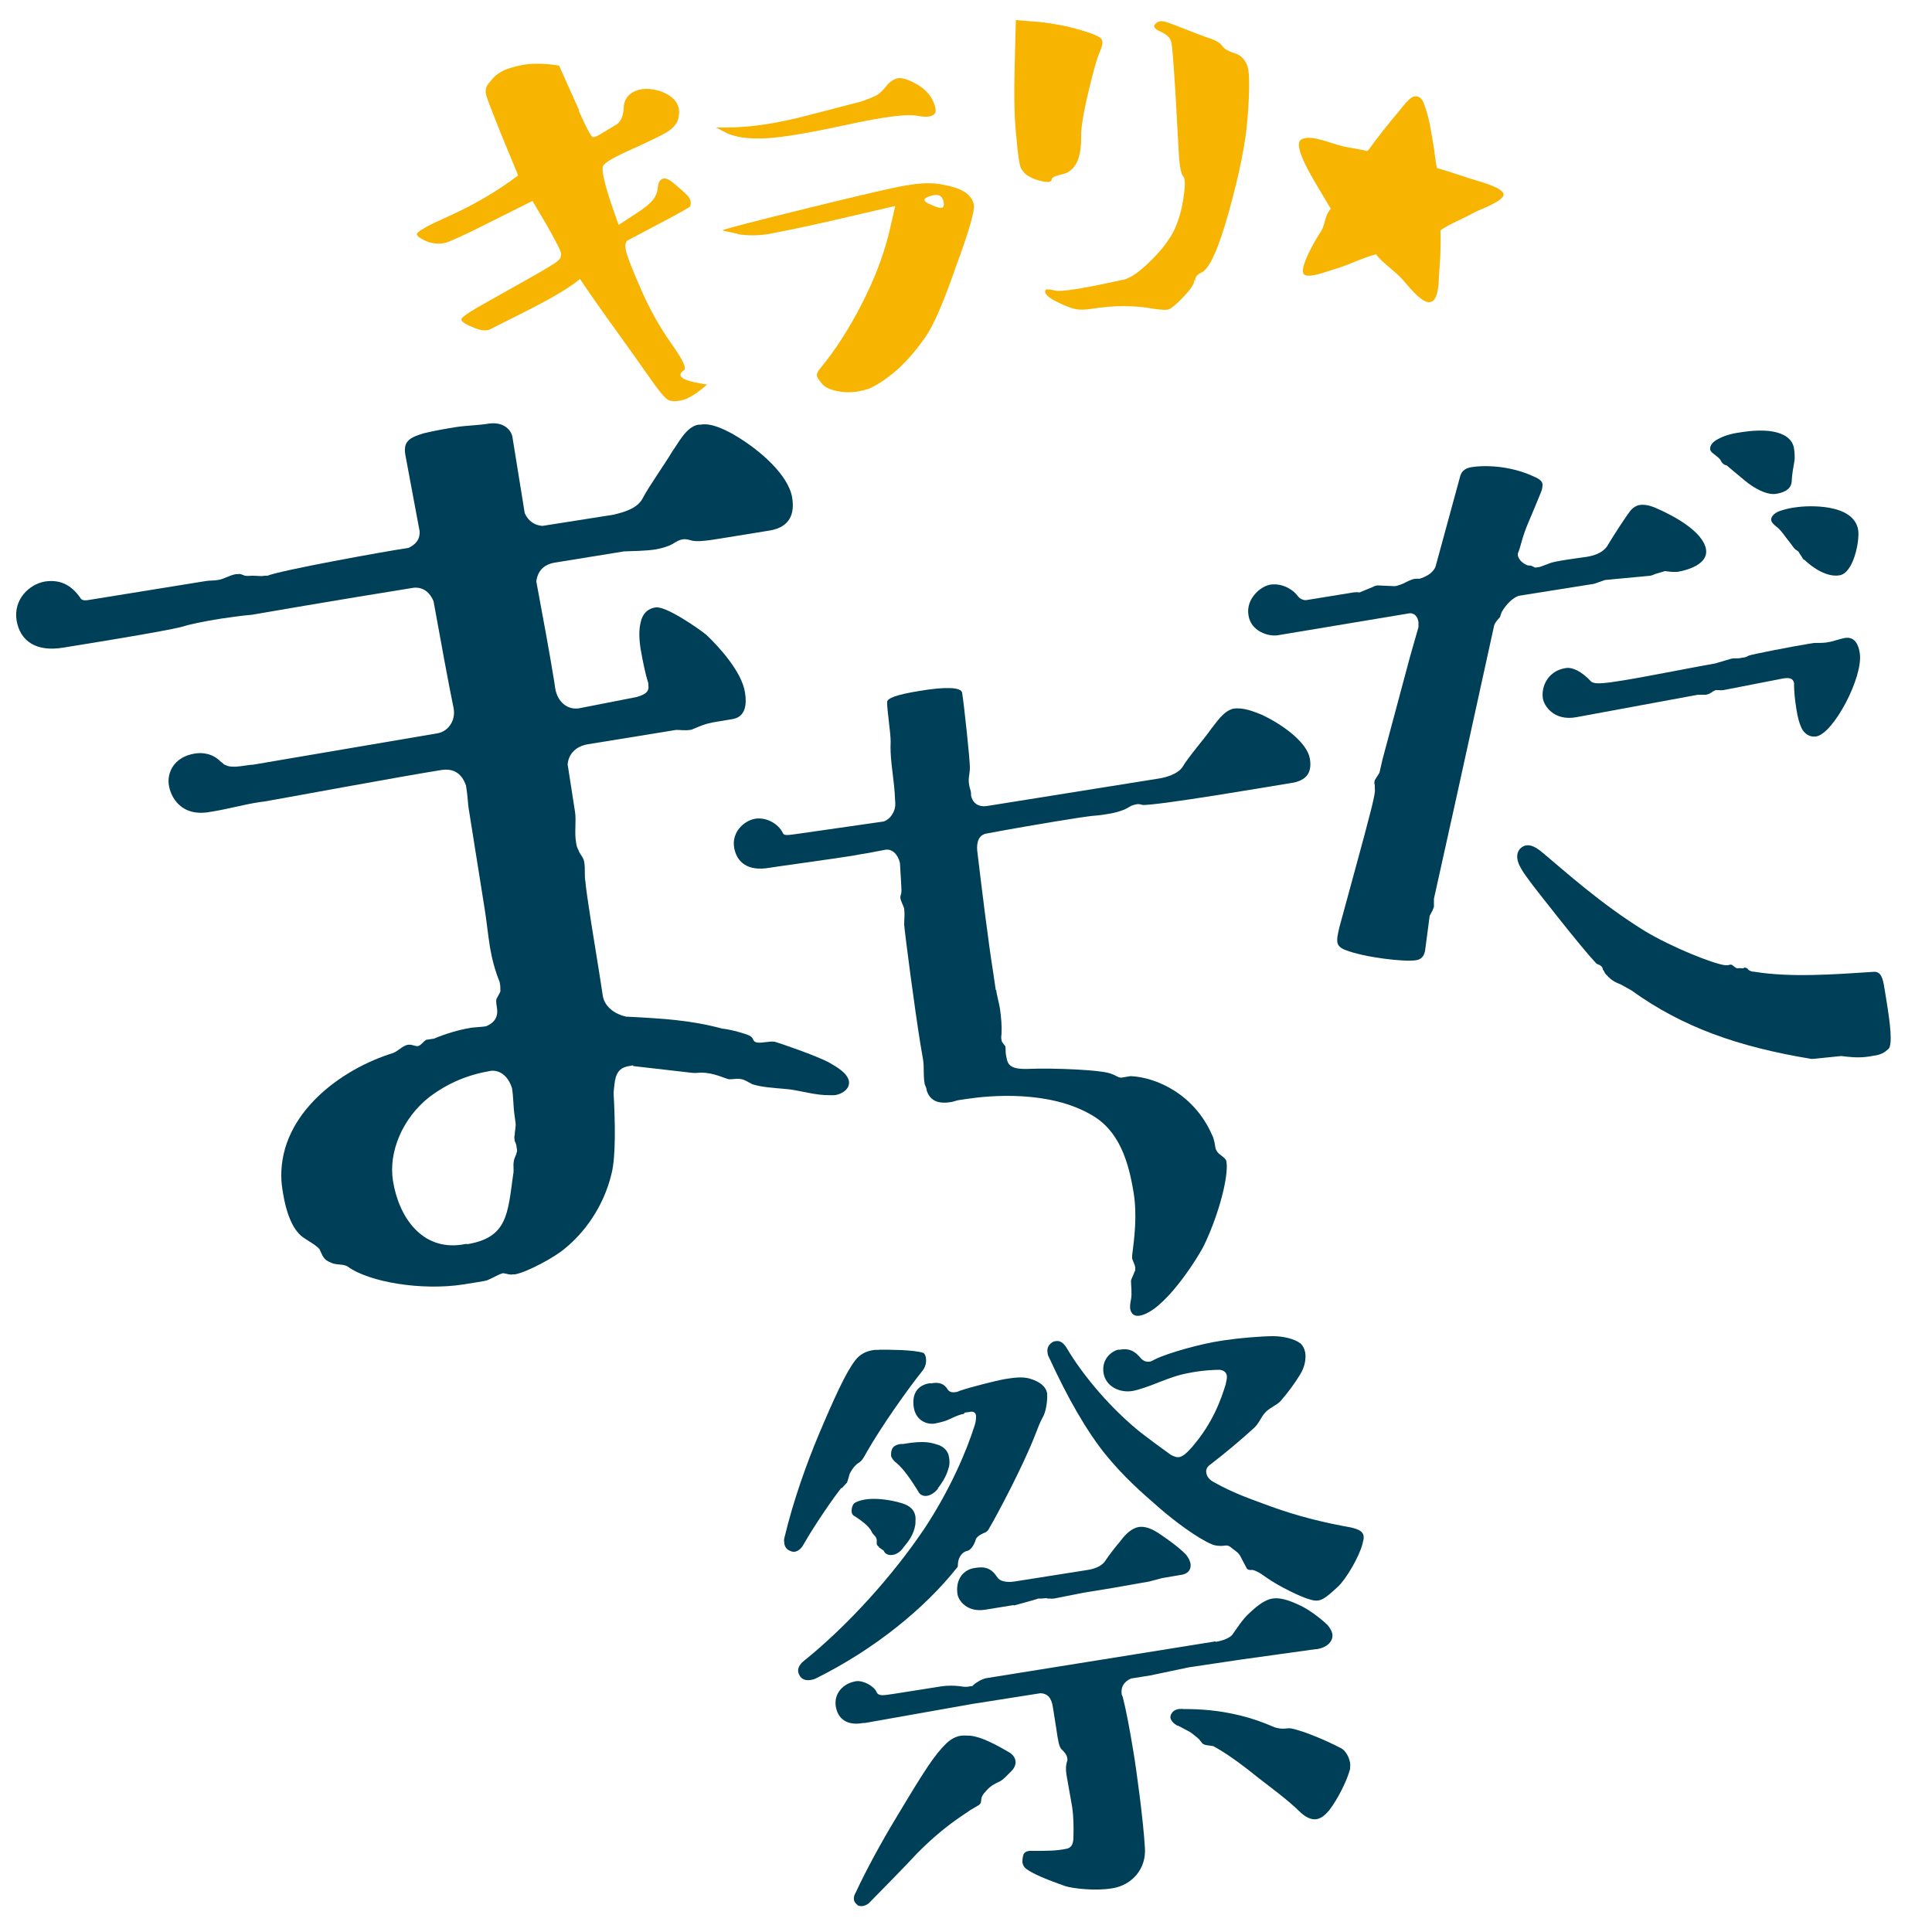 <?xml version="1.0" encoding="UTF-8"?>
<svg id="_レイヤー_1" data-name="レイヤー_1" xmlns="http://www.w3.org/2000/svg" version="1.1" viewBox="0 0 500 500">
  <!-- Generator: Adobe Illustrator 29.8.2, SVG Export Plug-In . SVG Version: 2.1.1 Build 3)  -->
  <rect width="500" height="500" fill="#fff"/>
  <g>
    <path d="M149.8,28.7c2,4.5,3.2,6.8,3.7,6.8.4,0,1.1-.3,2.1-.9,1-.6,2.1-1.3,3.5-2.1,1.4-.7,2.2-2.2,2.3-4.4,0-2.2,1.1-3.7,2.9-4.5,1.9-.8,4-.8,6.6,0,4.1,1.5,5.6,4,4.5,7.6-.5,1.1-1.3,2-2.5,2.8-1.2.8-4.1,2.2-8.9,4.4-4.8,2.1-7.4,3.6-7.9,4.5-.5.9.2,4.1,2,9.6l2,5.7c.9-.6,2.5-1.6,4.6-3,2.2-1.4,3.6-2.6,4.3-3.5.7-.9,1.1-1.9,1.2-2.8.1-1.5.5-2.3,1.2-2.6.7-.3,1.6,0,2.8,1,1.2,1,2.4,2,3.4,3,1.1,1,1.4,2.1,1,3.1-.2.3-2.9,1.8-8.2,4.6-5.2,2.8-8,4.2-8.1,4.3-.6.6-.6,1.9,0,3.7.6,1.8,1.9,5.1,4,9.8,2.1,4.7,4.6,9.1,7.5,13.2,2.9,4.1,4,6.4,3.2,6.8-2,1.4-.7,2.6,4.1,3.4.8.2,1.5.3,1.9.3-2.6,2.3-4.8,3.7-6.6,4.1-1.8.4-3.1.3-3.9-.4-.9-.7-2.3-2.5-4.4-5.5-2.1-3-5-7.1-8.9-12.5-3.9-5.4-6.9-9.7-9.1-13-2.5,2.1-6.7,4.6-12.7,7.7-6,3-9.5,4.8-10.5,5.3-1,.5-2.5.4-4.5-.5-2-.8-3-1.5-3-2,0-.5,1.4-1.5,4.1-3.1,2.7-1.5,6.7-3.8,11.9-6.7,5.2-2.9,8.2-4.7,9-5.4.8-.7,1-1.5.6-2.6-.4-1-1.7-3.5-4-7.5l-3.2-5.4-11.8,5.9c-5.7,2.9-9.3,4.5-10.6,4.9-1.3.4-2.8.3-4.4-.1-2.2-.9-3.3-1.7-3.1-2.2.2-.5,1.6-1.4,4.2-2.7l3.5-1.6c6.7-3,12.8-6.5,18.5-10.8l-4.5-10.9c-2.2-5.5-3.5-8.8-3.8-10-.3-1.2,0-2.3,1-3.3,1.2-1.7,2.9-2.9,5.2-3.6,2.3-.7,4.5-1.1,6.6-1.1,2.1,0,4.1.1,6.1.5l5.2,11.6Z" fill="#f7b400"/>
    <path d="M190.9,60.5c-2.5-.5-3.8-.8-3.9-.9,0-.2,7.3-2.1,21.9-5.7,14.7-3.6,23.6-5.7,26.8-6.1,3.2-.5,6-.5,8.3,0,2.3.4,4.2,1,5.5,1.8,1.3.8,2.2,1.9,2.5,3.2.4,1.4-1.1,6.7-4.5,15.9-3.2,9.2-5.8,15.4-8,18.5-2.2,3.2-4.5,5.9-7,8.2-2.6,2.3-5,4-7.4,5.1-2.5.9-4.9,1.2-7.3.9-2.4-.3-4.1-1-5-2-.9-1.1-1.4-1.8-1.4-2.3,0-.5.3-1.1.9-1.8,3.9-4.7,7.4-10.2,10.6-16.4,3.2-6.2,5.6-12.3,7.1-18.3l1.7-7.3-17.7,4.1c-7.5,1.7-12.7,2.7-15.3,3.2-2.7.4-5.3.4-7.8,0ZM208.9,29.9l13.9-3.6c1.7-.6,3-1.1,3.8-1.5.8-.4,1.7-1.2,2.6-2.3.9-1.2,1.9-1.9,2.9-2.2,1-.3,2.6.1,4.8,1.3,2.1,1.1,3.6,2.6,4.5,4.4.8,1.8,1,3,.4,3.5-.6.7-2,.9-4.2.5-2.7-.6-8.8.2-18.5,2.3-9.7,2.1-16.7,3.3-21.1,3.5-4.4.2-7.7-.3-10-1.4l-2.7-1.4h2.5c6.5,0,13.5-1.1,21.1-3.1ZM244,51.7c-.3-1.1-1.2-1.5-2.8-1.1-2.6.7-2.6,1.5,0,2.5,1.3.6,2.2.8,2.7.6.4-.2.5-.9.2-2Z" fill="#f7b400"/>
    <path d="M279.8,35.7c0,5.5-1.6,8.7-4.9,9.4-1.7.4-2.6.8-2.7,1.2,0,.4-.2.6-.7.8-.5,0-1.3,0-2.2-.3-.9-.2-1.9-.5-2.9-1.1-1-.5-1.7-1.3-2.2-2.2-.4-.9-.8-3.7-1.2-8.3-.5-4.6-.6-10.7-.4-18.3l.3-11.7,6.3.5c3.4.4,6.8,1,10.2,2,3.4,1,5.4,1.8,5.7,2.5.4.6.2,1.7-.5,3.3-.7,1.5-1.7,5.1-3,10.6-1.3,5.5-1.9,9.4-1.8,11.4ZM309.1,72.5c0,.9-.9,2.3-2.7,4.2-1.8,1.9-3.1,3-3.8,3.3-.7.3-2.1.2-4.1-.1-4.9-.9-10.2-.9-15.9,0-1.7.3-3.1.3-4.2.1-1.1-.2-2.7-.8-4.9-1.9-2.2-1.1-3.2-2-3-2.9,0-.4,1-.4,2.6,0,1.6.4,7.6-.6,18-2.9,1.7-.5,4-2.1,6.9-5,2.9-2.9,4.9-5.6,6-8,1.1-2.5,1.9-5.2,2.3-8.3.5-3.1.4-4.9-.1-5.4-.5-.5-.9-2.4-1.1-5.4l-.9-16.2c-.5-7.7-.8-12.1-1.1-13.2-.3-1.1-1.2-1.9-2.7-2.6-1.5-.6-2-1.3-1.5-1.9.5-.6,1.2-.9,1.9-.8.7,0,2.5.7,5.3,1.8,2.8,1.1,5.1,2,6.9,2.6,1.8.6,2.9,1.3,3.3,2,.5.7,1.6,1.4,3.3,1.9,1.6.5,2.7,1.7,3.3,3.5.5,1.8.5,6.1,0,12.9-.5,6.8-2.2,15-4.9,24.7-2.7,9.7-5.1,14.9-7.2,15.7-1,.5-1.5,1.1-1.5,2Z" fill="#f7b400"/>
    <path d="M354.1,38.9c2.5-3.5,5.4-7.1,8.2-10.4.7-.9,2.2-2.9,3.3-3.4,1.4-.6,2.5.4,2.9,1.7,1.4,3.7,1.7,6.4,2.4,10.3.4,2.1.5,4.4,1,6.4,3.6,1,7.1,2.3,10.8,3.4,1.4.4,6.1,1.8,6.4,3.3.4,1.8-6.4,4.1-7.6,4.8-2.8,1.6-6.1,2.8-8.7,4.6.1,3.2,0,7.1-.3,10.4-.2,1.9,0,5.8-1.3,7.5-2,2.7-6.4-3.1-7.9-4.8-1.9-2.3-5.4-4.5-7.2-6.9-4.3,1.2-6.7,2.7-10.9,3.9-1.1.3-6.8,2.6-7.8,1.2-1.2-1.7,3.2-9.1,4-10.3,1.8-2.4,1.1-4.3,3-6.6-3.5-6-9.8-15.4-7.9-17.7,2.1-1.8,7.5.7,10.8,1.5,2,.5,4.9.8,6.4,1.3" fill="#f7b400"/>
  </g>
  <g>
    <path d="M163.8,275.7l-1,.2c-2.5.4-3.5,1.8-3.8,4.9-.1.8-.2,1.8-.2,2.1.4,7.3.6,16.2-.5,20.7-2.1,9-7.4,15.7-12.1,19.5-2.5,2.2-9.7,6.1-12.9,6.7h-.5c-1,.2-1.6-.2-2.6-.3-1,.2-2.4,1.1-3.6,1.6-.7.4-1.7.5-2.9.7l-3.7.6c-10.9,1.7-24.5-.6-30-4.6-1.2-.8-3.1-.3-4.5-1.1-1.9-.7-2.1-2-2.8-3.4-.9-1.1-3.2-2.3-4.3-3.1-2.9-2.1-4.4-6.9-5.1-11.1-.3-1.7-.5-3.2-.5-4.5-.3-16.5,15.6-28,29-32.1,1.2-.5,2.5-1.9,3.7-2.1,1.2-.2,1.9.5,2.8.3.9-.4,1.3-1.2,2-1.6l2-.3c3.1-1.3,6.5-2.3,9.5-2.8,1.5-.2,2.8-.2,4-.4,2.2-.9,3.2-2.5,2.8-4.8-.1-.7-.3-1.7-.1-2.3.4-.8.8-1.4,1-1.9,0-1,0-1.5-.2-2.5-1.2-2.9-2-6-2.5-9-.6-3.7-.9-7.2-1.5-10.7l-4-25.1c-.2-1-.2-3-.7-6-1-2.9-3-4.6-6.5-4-10.7,1.7-40.3,7.2-45.5,8.1l-1.5.2c-4,.6-8.6,1.9-12.6,2.5-7.9,1.5-10.4-4.2-10.8-6.9-.5-3,1.1-7.3,6.8-8.2,2-.3,4.6,0,6.7,2.2.5.2.6.7,1.2.8,1.7,1,5.6-.1,7.1-.1l47.6-8.1c2.7-.4,4.9-3.1,4.3-6.5-1.2-5.7-3.4-17.8-5.2-27.7-.9-2.2-2.6-3.7-5.1-3.5-19.4,3.1-41.4,6.9-41.9,7-2.5.2-5.2.6-8,1-4.5.7-8.6,1.6-10.1,2.1-4.4,1.2-27,4.8-30.7,5.4-7.2,1.2-11.2-1.8-12.1-7-.9-5.5,3.3-9.4,7.3-10.1,4-.6,6.8.9,9.1,4.1.4.9,1.4.8,2.1.7l30.3-4.9c1-.2,2.3-.1,3.3-.3,1.5-.2,2.9-1.2,4.6-1.5h.5c.7-.2,1.3.2,1.9.4.8.1,1.3,0,2,0,1.5,0,2.1.2,3.1,0h.7c3.4-1.4,30.3-6.3,36.5-7.2,1.7-.8,3-2,2.9-4.3l-3.7-19.8c-.6-3.5,1.1-4.5,4.9-5.6,2.9-.7,5.9-1.2,8.4-1.6,2.7-.4,5.5-.4,8.5-.9,4.5-.5,5.8,2.6,5.9,3.4l3.2,19.8c.8,1.9,2.5,3.2,4.6,3.3l18.4-2.9c2.4-.6,6.1-1.5,7.5-4.2,1.6-3.1,5.9-9.1,7.7-12.2,1.7-2.3,3.6-6.4,6.8-6.9h.5c2.7-.5,6.1,1.2,8.3,2.4,7.3,4.2,14.4,10.7,15.4,16.4.7,4.2-.5,7.7-5.8,8.6l-11.7,1.9c-3.7.6-7.2,1.2-8.8.6-1.1-.3-1.6-.3-2.1-.2-.7.1-1.5.5-2.4,1.1-1.2.7-2.9,1.2-4.6,1.5-2.7.4-5.8.4-8.1.5l-17.9,2.9c-3,.5-4.5,2.3-4.8,4.9,1.7,9.1,3.4,18.3,4.6,25.7l.3,2c.6,3.5,3.2,5.6,6.2,5.1l14.8-2.9c1.7-.5,3.4-1.1,3.1-3v-.5c-.7-2.2-1.4-5.4-2-8.9-.4-2.5-.5-5,0-6.9.4-2.1,1.7-3.6,3.9-3.9,2.7-.4,11.3,5.6,13.1,7.1,3,2.8,9.2,9.5,10,14.9.5,3,.2,6.3-3.2,6.9l-4.2.7c-1.2.2-2.7.4-5.6,1.7-.2,0-.7.4-1.2.4-1.2.2-2.6,0-3.6,0l-22.8,3.7c-3,.5-5,2.3-5.3,5.2l1.9,12.2c.4,2.5-.2,5.4.3,8.1.1.7.2,1.2.6,1.9.4,1.2,1.3,1.8,1.5,3.1.3,1.7,0,3.6.3,5,.2,3,2.3,15.7,3.7,24.4l.8,5.2c.5,3,3.3,4.8,6,5.4,9.7.5,16.7.9,24.9,3.1,2.1.2,6.1,1.3,7.2,1.9,1.1.6.5,1.4,1.8,1.7.8.1,1.5,0,2.3-.1.8-.1,1.5-.2,2.3-.1,1.1.3,10.8,3.6,14.1,5.4,1.7,1,4.7,2.6,5.1,4.8.3,2-1.7,3.3-3.5,3.6-.7.1-1.8,0-2.8,0-3.6-.2-7.1-1.4-10.4-1.6-3.1-.3-5.7-.4-8.3-1.2-.8-.4-2-1.2-2.8-1.3-1.1-.3-2.3.1-3.3,0-.8-.1-3.8-1.7-7.1-1.7-1,0-1.5.2-2.8,0l-14.8-1.7ZM120.9,322c10.4-1.7,10.5-7.8,11.9-18,.3-1.3-.1-2.3.2-3.6.1-.8.6-1.4.7-2.1.2-.5.1-.8,0-1.3,0-.5-.2-1.2-.5-1.7,0-.5-.2-1,0-1.5,0-1,.4-2.4.2-3.4l-.2-1.5c-.4-2.5-.3-5-.7-7.3-1-3.1-3-4.6-5.3-4.5-6,1-11.2,3.1-16.2,6.9-6.8,5.4-10.5,14.1-9.3,21.6,1.5,9.4,7.5,18.1,17.9,16.5l1.2-.2Z" fill="#003f58"/>
    <path d="M257.8,256.2c.2,1.5.7,3.1,1,4.9.3,2.2.5,4.5.4,6.2,0,.8-.2,1,0,1.9,0,.6,1,1.4,1,1.7.1.7,0,1.7.2,2.4.4,2.4,1,3.6,6.6,3.3,4.7-.2,18.7.2,20.8,1.4.8.2,1.5.9,2.4.9l2.4-.4c6.7.3,16.6,4.7,21.2,15.5.2.3.3.9.5,1.6l.3,1.7c.2.3.3.7.6,1,.7.8,2.1,1.4,2.2,2.3.6,3.5-1.7,13.1-5.8,21.7-2,3.9-10.5,17.2-16.7,18.2-1.3.2-2.1-.4-2.4-1.7-.1-.7,0-1.5.2-2.5.3-1.6,0-3.6,0-4.9.1-.4.3-.8.4-1,.3-.6.5-1.4.7-1.6,0-.2,0-.6,0-.8-.1-.7-.6-1.6-.8-2.3,0-.2,0-.6,0-.8.6-4.6,1.3-10.4.4-16.1-1.3-8.1-3.7-16.2-11-20.3-11-6.4-26.3-5-32.2-4.1l-2,.3c-.7.1-1.4.4-2,.5-2.9.5-5.5,0-6.4-3.1,0-.6-.4-1.1-.5-1.6-.4-2.2-.1-4.3-.4-6.2l-.7-4.1c-1.5-9.2-4-28.4-4.2-30.9,0-1.7.2-2.5,0-4.1-.1-.7-.9-1.9-1-2.9,0-.6.3-.8.3-1.9,0-.8-.2-3.6-.4-7.1-.6-2.4-2.1-3.6-3.7-3.4-4,.8-6.4,1.2-6.6,1.2l-2.2.4c-5.7.9-19,2.7-21.4,3.1-5.3.9-8.3-1.3-9-5.2-.7-4,2.5-7,5.4-7.5,2.9-.5,6.1,1.3,7.2,3.7.3.7,1.4.5,2.3.4l1.5-.2,22.3-3.2c2-.7,3.1-3,3-4.6-.1-2.1-.2-3.7-.3-4.5-.4-3.9-1.1-7.8-.9-11.6,0-2.4-1-8.5-.9-10.2,0-1,2.3-1.9,8.4-2.9,6.6-1.1,10.8-1,11,.5.5,3.1,2,17.1,2,19.3,0,1.9-.5,2.7-.2,4.4.1.9.4,1.4.5,2.2v.6c.4,2.2,2.1,3.1,4.1,2.8l44.4-7.1c2-.3,5.1-1.2,6.3-3.1,1.3-2.3,5.8-7.5,7.3-9.7,1.4-1.7,3.2-4.7,5.8-5.3,2.6-.4,5.4.8,7.4,1.6,5.9,2.8,11.8,7.4,12.4,11.4.5,3.1-.4,5.7-5.2,6.3-3.1.5-35.3,6-38.2,5.6-.8-.3-1.3-.2-1.7-.1-.7.1-1.3.4-2.1.9-1.4.8-3.7,1.4-6,1.7-1.7.3-3.2.3-4.3.5-.4,0-12.7,1.9-26.1,4.4-2,.3-2.7,2.1-2.5,4.4,1.2,10,2.8,23.2,4.2,32l.6,4.1Z" fill="#003f58"/>
    <path d="M370,237l-1.2,9.1c-.3,1.4-1,2.2-2.3,2.4-2.9.5-13.3-.7-18.2-2.6-1.4-.5-2.1-1.2-2.2-2.1-.1-.9,0-1.5.5-3.7,2.5-9.3,6.3-22.9,8.3-30.8.9-3.7,1-4.5.9-5.2v-.9c-.2-.5-.1-.9,0-1.3l1.2-1.9.8-3.5,7.1-26.5,2.2-7.7c0-.6,0-.9,0-1.3-.2-1.3-.9-2.3-2.2-2.3l-34.2,5.7c-2.4.4-7-1-7.6-5.2-.7-4.2,3.1-7.5,5.7-7.9,2.8-.4,5.6,1,7.1,3,.5.7,1.5,1.1,2.2,1l12.3-2c.4,0,.7-.1,1.1,0h.4c0,0,3.4-1.4,3.4-1.4.3-.2.7-.3,1.1-.4l4.6.2c.4,0,1.8-.5,2.2-.7,1-.5,2.1-1.1,3-1.2.4,0,.7-.1,1.1,0,1.6-.5,3.4-1.3,4.2-3.1l6.3-23.1c.3-1.4,1.1-2.4,3-2.7,4.6-.7,10.6,0,15.4,2.1,2,.8,2.9,1.4,3,2.3,0,.6,0,1.1-.4,2.1-3.1,7.7-3.9,8.8-5.1,13.1-.2.8-.5,1.8-.9,2.8v.4c.3,1.3,1.3,2.1,2.5,2.6.4.1.8,0,1.2.2l.6.3c.2.2.6,0,.9,0,.4,0,.9-.2,1.4-.4l1.6-.6c1.2-.6,8.4-1.5,9.7-1.7,2.4-.4,4.5-1.3,5.5-3.2,1.5-2.5,4.8-7.6,5.9-8.9.6-.7,1.5-1.2,2.2-1.3,1.3-.2,2.7.1,4.3.8,5.1,2.2,12.1,6.2,12.9,10.6.7,4-5,5.5-7.4,5.9h-.9c0,.1-2.3-.2-2.3-.2l-2.7.8c-.3.2-.7.3-1.1.4l-11.7,1.1-2.9,1-19.5,3.1c-1.6.6-3.2,2.2-4.3,4.1-.3.6-.4,1.2-.5,1.4-.5.6-1.1,1.1-1.5,2.1l-9.7,44.2-5.9,26.6v2.1c-.2.4-.3.8-.4,1l-.7,1.3ZM451.3,250.4c.6,0,1,.2,1.2.6.9.6,1.2.4,1.6.5,9.3,1.5,20.3.7,31,0,1.7,0,2.2,1.7,2.6,4.3l.6,3.7c.8,5,1.6,10.9.4,12-1,.9-2,1.5-3.7,1.7l-1.1.2c-3.1.5-5.6.1-7.4-.1l-6.9.7c-.4,0-.7.1-1.1,0-18.6-3.1-33-8.1-46.3-17.7l-2.7-1.5c-2-.8-2.7-1.3-4.1-2.9-.2-.3-.3-.7-.6-1,0-.6-.5-1-.9-1.2-.4-.1-.8-.3-1-.6-3.6-3.8-15-18.4-16.3-20.1-1.2-1.7-3.6-4.5-3.9-6.7-.2-1.3.2-2.5,1.4-3.2.3-.2.7-.3.9-.3,1.7-.3,3.4,1.2,4.5,2.1,5.5,4.6,14.9,13.1,26.1,20,7.1,4.3,18,8.6,20.9,8.9h.7c.6-.2.9-.3,1.4.2.4.3.6.5,1,.6.4,0,.7-.1,1.1,0h.6ZM439.4,179.8l-31.4,5.8c-5.9,1.1-8.4-3-8.7-4.8-.5-3.1,1.3-7.2,5.9-7.9,1.7-.3,4.1.8,6.6,3.5.7.6,2.5.5,4.9.2l3.3-.5c6.8-1.1,20.7-3.9,23.9-4.4l2.7-.8c.9-.3,1.4-.4,1.8-.5h.6c.6,0,1.1,0,1.9-.2.6,0,1.1-.2,1.6-.5.5-.3,11.9-2.5,15.7-3.1l1.3-.2c1.5,0,2.6,0,3.6-.2,1.8-.3,2.7-.8,4.4-1.1,2.6-.4,3.5,1.9,3.8,3.9,1,6.1-6.8,20.9-11.3,21.6-1.5.2-2.7-.5-3.5-1.7-.8-1.4-1.3-3.4-1.6-5.4-.4-2.4-.6-4.8-.6-6.3v-.4c-.3-1.5-1.6-1.4-2.9-1.2l-15.4,3c-.4,0-.7.1-1.1,0h-.9c-.4.2-.7.3-.9.5l-.5.3c-.3.2-.7.3-1.1.4h-2.1ZM446.8,120.4c-.6,0-1.3-.7-1.5-1.3-.3-.5-1.1-1.1-2-1.8-.4-.3-.7-.7-.7-1-.1-.7.3-1.7,1.7-2.5,2.3-1.3,4.5-1.7,6.7-2,2-.3,5.2-.6,7.9-.1,2.7.5,5,1.8,5.4,4.4.2,1.3.2,2.6.1,3.2-.3,1.7-.6,3.3-.7,5,0,2.1-1.6,3.1-4,3.5-2.4.4-5.7-1.4-8.1-3.4l-4.8-4ZM465.6,142.9l-.6-.5c-.4-.1-.6-.5-.9-.8l-.5-.7-1.7-2.2c-.5-.7-1.4-1.9-2.3-2.5-.6-.5-1.1-1-1.2-1.5-.2-1.1,1-2.2,3-2.7,1.3-.4,2.4-.6,3.3-.7,3.1-.5,15.1-1.1,16.2,5.9.4,2.8-1.2,11.2-4.9,11.7-3.1.5-6.7-1.8-9-4-.4-.1-.5-.5-.7-.8l-.8-1.2Z" fill="#003f58"/>
  </g>
  <path d="M217.8,385c-1.6,1.9-6.9,9.5-9.9,14.8-.6,1.1-1.5,1.7-2.3,1.8-.3,0-.7,0-1-.2-.9-.3-1.4-.9-1.6-1.8,0-.5-.2-.9,0-1.6,2.4-10.1,6-19.8,8.8-26.5,4-9.5,7.1-16.3,9.5-19.4,1.2-1.6,2.8-2.4,4.7-2.7.6-.1,1.1,0,1.8-.1,2.4,0,8.5,0,11.1.8.3.1.6.6.7,1.2.2,1.1,0,2.4-.9,3.5-4,5-10.7,14.5-14.5,21.2-.5.9-1.1,2.1-2,2.6-.6.3-1.6,1.4-2.3,2.8l-.4,1.4c-.1.3-.2.7-.3.9l-1.4,1.5ZM249.5,365.9c-1.3.2-2.3.7-3.8,1.4-1,.5-2.3.8-3.7,1.1-2.4.4-5-1-5.5-4.1-.6-3.6,1-5.8,4-6.3h.6c2-.4,3.3.2,4.1,1.5.4.7,1.1.9,1.9.8.5,0,.9-.2,1.4-.4,2.6-.9,9.3-2.6,11.6-3,2.4-.4,4.4-.6,6.1-.2,3,.8,4.5,2.2,4.8,3.9v.3c.1,1.6-.3,4.6-1.2,6-.6,1.1-1.2,2.6-2,4.7-3.1,7.9-9.6,20.2-11.9,24.1-.1.3-.4.5-.7.8-2,.8-2.5,1.4-2.7,2-.5,1.7-1.5,2.8-2.3,2.9-.9.2-2.2,1.3-2.3,3.4,0,.5,0,.8-.3,1-8.2,10.3-21,20.9-36.5,28.6-.4.2-.9.3-1.4.4-.9.1-1.9,0-2.6-.9-.2-.3-.4-.7-.5-1.1-.2-.9.2-2,1.5-3,11.4-9.2,22.9-22,31-34,6.6-9.9,11.1-20.3,13.2-27.1.3-1,.3-1.8.3-2.3-.1-.9-.8-1.2-1.6-1l-1.4.2ZM314.7,424.9c1.7-.3,3.4-.9,4.2-1.8,1.6-2.3,2.7-4,4.3-5.5,2.4-2.3,4.3-3.6,6.1-3.9,2-.3,4.3.4,7.4,1.9,2.1,1,5.2,3.3,6.9,5,.6.7,1,1.4,1.2,2.2.3,1.7-1,3.5-4,4h-.3c0,0-19.4,2.7-19.4,2.7l-13.4,2-10,2.1-5,.8c-1.8.8-2.7,2.2-2.4,4.1,0,.2.2.4.3.8.8,3.1,1.8,8.4,2.7,13.9.8,4.7,2.6,18,3,25,.4,5.4-3.3,9.7-8.5,10.5-4.2.7-10,.1-12.2-.6-4.8-1.7-8.4-3.2-10.1-4.5-.5-.4-.8-1-.9-1.6,0-.5,0-1.1.2-1.8.2-.8.8-1.1,1.6-1.2.5,0,.8,0,1.3,0,3.4,0,5.6,0,8.1-.5,1.4-.2,1.9-1.1,2-2.7.1-3.4,0-5.8-.3-8l-1.5-8.5c-.2-1.3-.2-2.4.2-3.6.1-.2,0-.5,0-.7-.1-.8-.7-1.6-1.5-2.3-.6-.6-.9-2.3-1.3-5.1l-.9-5.7c-.4-2.7-1.5-3.6-3.2-3.7l-17.8,2.8-27.6,4.9h-.5c-4.2.8-6.6-1.1-7.1-4.3-.5-3.3,1.8-5.9,5.2-6.5,1.9-.3,4.7,1.3,5.3,2.7.5,1.2,1.6,1,4.3.6l12.7-2c1.4-.2,3.2-.2,4.7,0,1,.2,2,.2,2.6,0,.3,0,.6,0,.8-.3.6-.6,2.2-1.6,3.4-1.8l59.2-9.5ZM251.2,468.4l-2.8,1.9c-2.5,1.7-6.6,4.8-11.1,9.4-4.1,4.4-8.3,8.6-12.2,12.6-.5.6-1.3.9-1.9,1-.5,0-1.1,0-1.3-.3-.5-.4-.8-.8-.9-1.3-.1-.8.1-1.3.5-2,2.5-5.4,6.5-12.8,10.2-18.9,7.6-12.7,10.1-16.6,13.3-19.7,1.1-1,2.3-1.7,3.7-1.9.8-.1,1.6,0,2.4,0,3,.3,6.8,2.4,9.9,4.2,1.1.6,1.7,1.5,1.8,2.3.2,1.1-.5,2.2-1.3,2.9-1.8,1.9-2.2,2.1-2.7,2.4-1.5.7-2.5,1.2-3.6,2.5-.8.9-1.2,1.3-1.3,2.6,0,.5-.2.7-.5,1l-2.2,1.3ZM227.5,400.3c-.3-.1-.5-.4-.6-.7,0-.2,0-.5,0-.8v-.3c-.1-.5-.3-.8-.5-1l-.6-.7c-.2-.3-.3-.6-.5-.9-.8-1.2-2.5-2.5-4.1-3.5-.5-.2-.8-.7-.8-1.2,0-.6,0-1.1.4-1.8.2-.5,1.3-1,2.9-1.3,2.8-.5,6.6,0,9.6.9,2,.6,3.3,1.6,3.6,3.4.1.6,0,1.3,0,2.1-.4,2.6-1.7,4.3-3.1,6-.9,1.3-2,1.8-2.8,1.9-1.1.2-2-.3-2.3-1.1l-1.3-.9ZM242.8,385.2c-.9,1.1-1.8,1.7-2.8,1.9-.9.2-2-.2-2.4-1.2-1.8-2.9-3.8-5.8-5.5-7.2-.9-.7-1.4-1.4-1.5-2,0-.5,0-1,.2-1.5.2-.7.9-1.3,2.3-1.5h.6c5.8-1,7.4-.3,9.3.3,1.5.6,2.4,1.7,2.6,3.1.2.9.2,2.1-.2,3.1-.5,1.9-1.7,3.7-2.7,5ZM262.3,415.4l-7.4,1.2c-4.6.7-6.8-2.3-7.1-4-.6-3.9,1.6-6.4,4.4-6.8,2.8-.5,4.4.1,5.9,2.4.6,1,2.3,1.4,4.4,1.1l19-3c2.5-.4,3.8-1.3,4.5-2.3,1.2-1.8,2.4-3.3,3.9-5.1,1.6-2.2,3.2-3.4,4.7-3.7,1.7-.3,3.6.4,6,2.1,2.5,1.7,4.6,3.3,6.1,4.8.8.8,1.2,1.7,1.4,2.5.2,1.4-.4,2.5-2,2.9l-5.3.9-3.4.9-9.1,1.6-7.9,1.3-7.6,1.5c-.3,0-.6.1-1,0h-.7c-.3-.2-1,0-1.6,0h-.8c0,.1-6.3,1.8-6.3,1.8ZM319.1,400.9c-.5-.4-1.1-1.1-2.1-.9-1.4.2-2.6,0-3.3-.3-3.8-1.6-9.7-6-13.6-9.4-5.3-4.6-9-7.9-13.6-13.4-5.2-6.3-10.3-15.3-15.1-25.8-.2-.3-.3-.8-.3-1.1-.2-1.1.3-2,1.2-2.6.3-.2.6-.3.9-.3.9-.2,1.8.2,2.7,1.5,4.5,7.7,12,16.3,19.4,22.2,2.2,1.7,4.9,3.7,7.7,5.7.9.5,1.6.7,2.2.6.9-.2,1.8-.9,3.3-2.6,5.6-6.5,7.6-12.7,8.7-16.2.2-1,.4-1.7.3-2.3-.2-.9-.7-1.3-1.8-1.5-1.8,0-4.3.2-6.2.5l-1.7.3c-2.8.5-5,1.3-7.8,2.4-2.7,1.1-5.3,2-7,2.3-3.3.5-6.8-1.2-7.4-4.6-.6-3.8,2.2-5.7,3.7-6.1h.5c2.2-.4,3.6.2,5,1.7.8,1,1.5,1.5,2.6,1.4.5,0,.9-.3,1.5-.6,3.4-1.7,12.2-4.1,17.1-4.8l1.3-.2c3.3-.5,9.2-1,12.2-1,2.4,0,5.4.6,7.1,1.9.6.6,1,1.3,1.2,2.4.2,1.4,0,3.6-1.5,5.9-1.3,2.1-2.9,4.3-4.9,6.6-1,1.1-2.8,1.7-3.9,2.9-1.1,1.1-1.6,2.8-2.9,4-3.4,3.1-7.2,6.3-11.2,9.4-1,.6-1.4,1.5-1.2,2.3.1.8.7,1.7,1.8,2.3,5.3,3,9.6,4.4,14.7,6.3,7.4,2.7,14.2,4.3,20.9,5.5,2.2.5,3.1,1.1,3.3,2.2.1.6-.1,1.3-.3,2.1-.9,3.4-4.2,9-6.3,11-2.5,2.3-3.8,3.4-5.1,3.6-.6.1-1.3,0-2-.2-2.4-.6-8.3-3.5-11.4-5.7l-1.3-.9c-.7-.5-1.8-1-2.3-1.1h-.8c-.5-.1-.7-.2-.9-.7l-1.1-2.1c-.2-.4-.7-1.5-1.5-2l-.5-.4ZM304.7,446.6c-.9-.5-1.6-1.2-1.8-2,0-.3,0-.6.2-1,.4-.7.9-1.1,1.9-1.3.5,0,.8-.1,1.3,0,4.5,0,9.1.3,14.8,1.7,3.2.8,5.7,1.7,8.7,3,.9.3,1.9.5,3.3.3.8-.1,1.4,0,4.2.9,5.1,1.8,8.5,3.6,9.7,4.2,1.2.6,2.1,2.2,2.4,3.8.1.6,0,1.1,0,1.6-.7,2.8-3.1,7.7-5.4,10.7-1.1,1.3-2.1,2.1-3.3,2.3-1.4.2-2.8-.5-4.3-1.9-3.1-3.1-7.8-6.5-11-9-4.8-3.9-8.6-6.5-11.4-8l-2-.3c-.3-.1-.7-.2-.9-.5l-.8-1c-.4-.4-1.9-1.6-2.4-1.9l-3-1.6Z" fill="#003f58"/>
</svg>